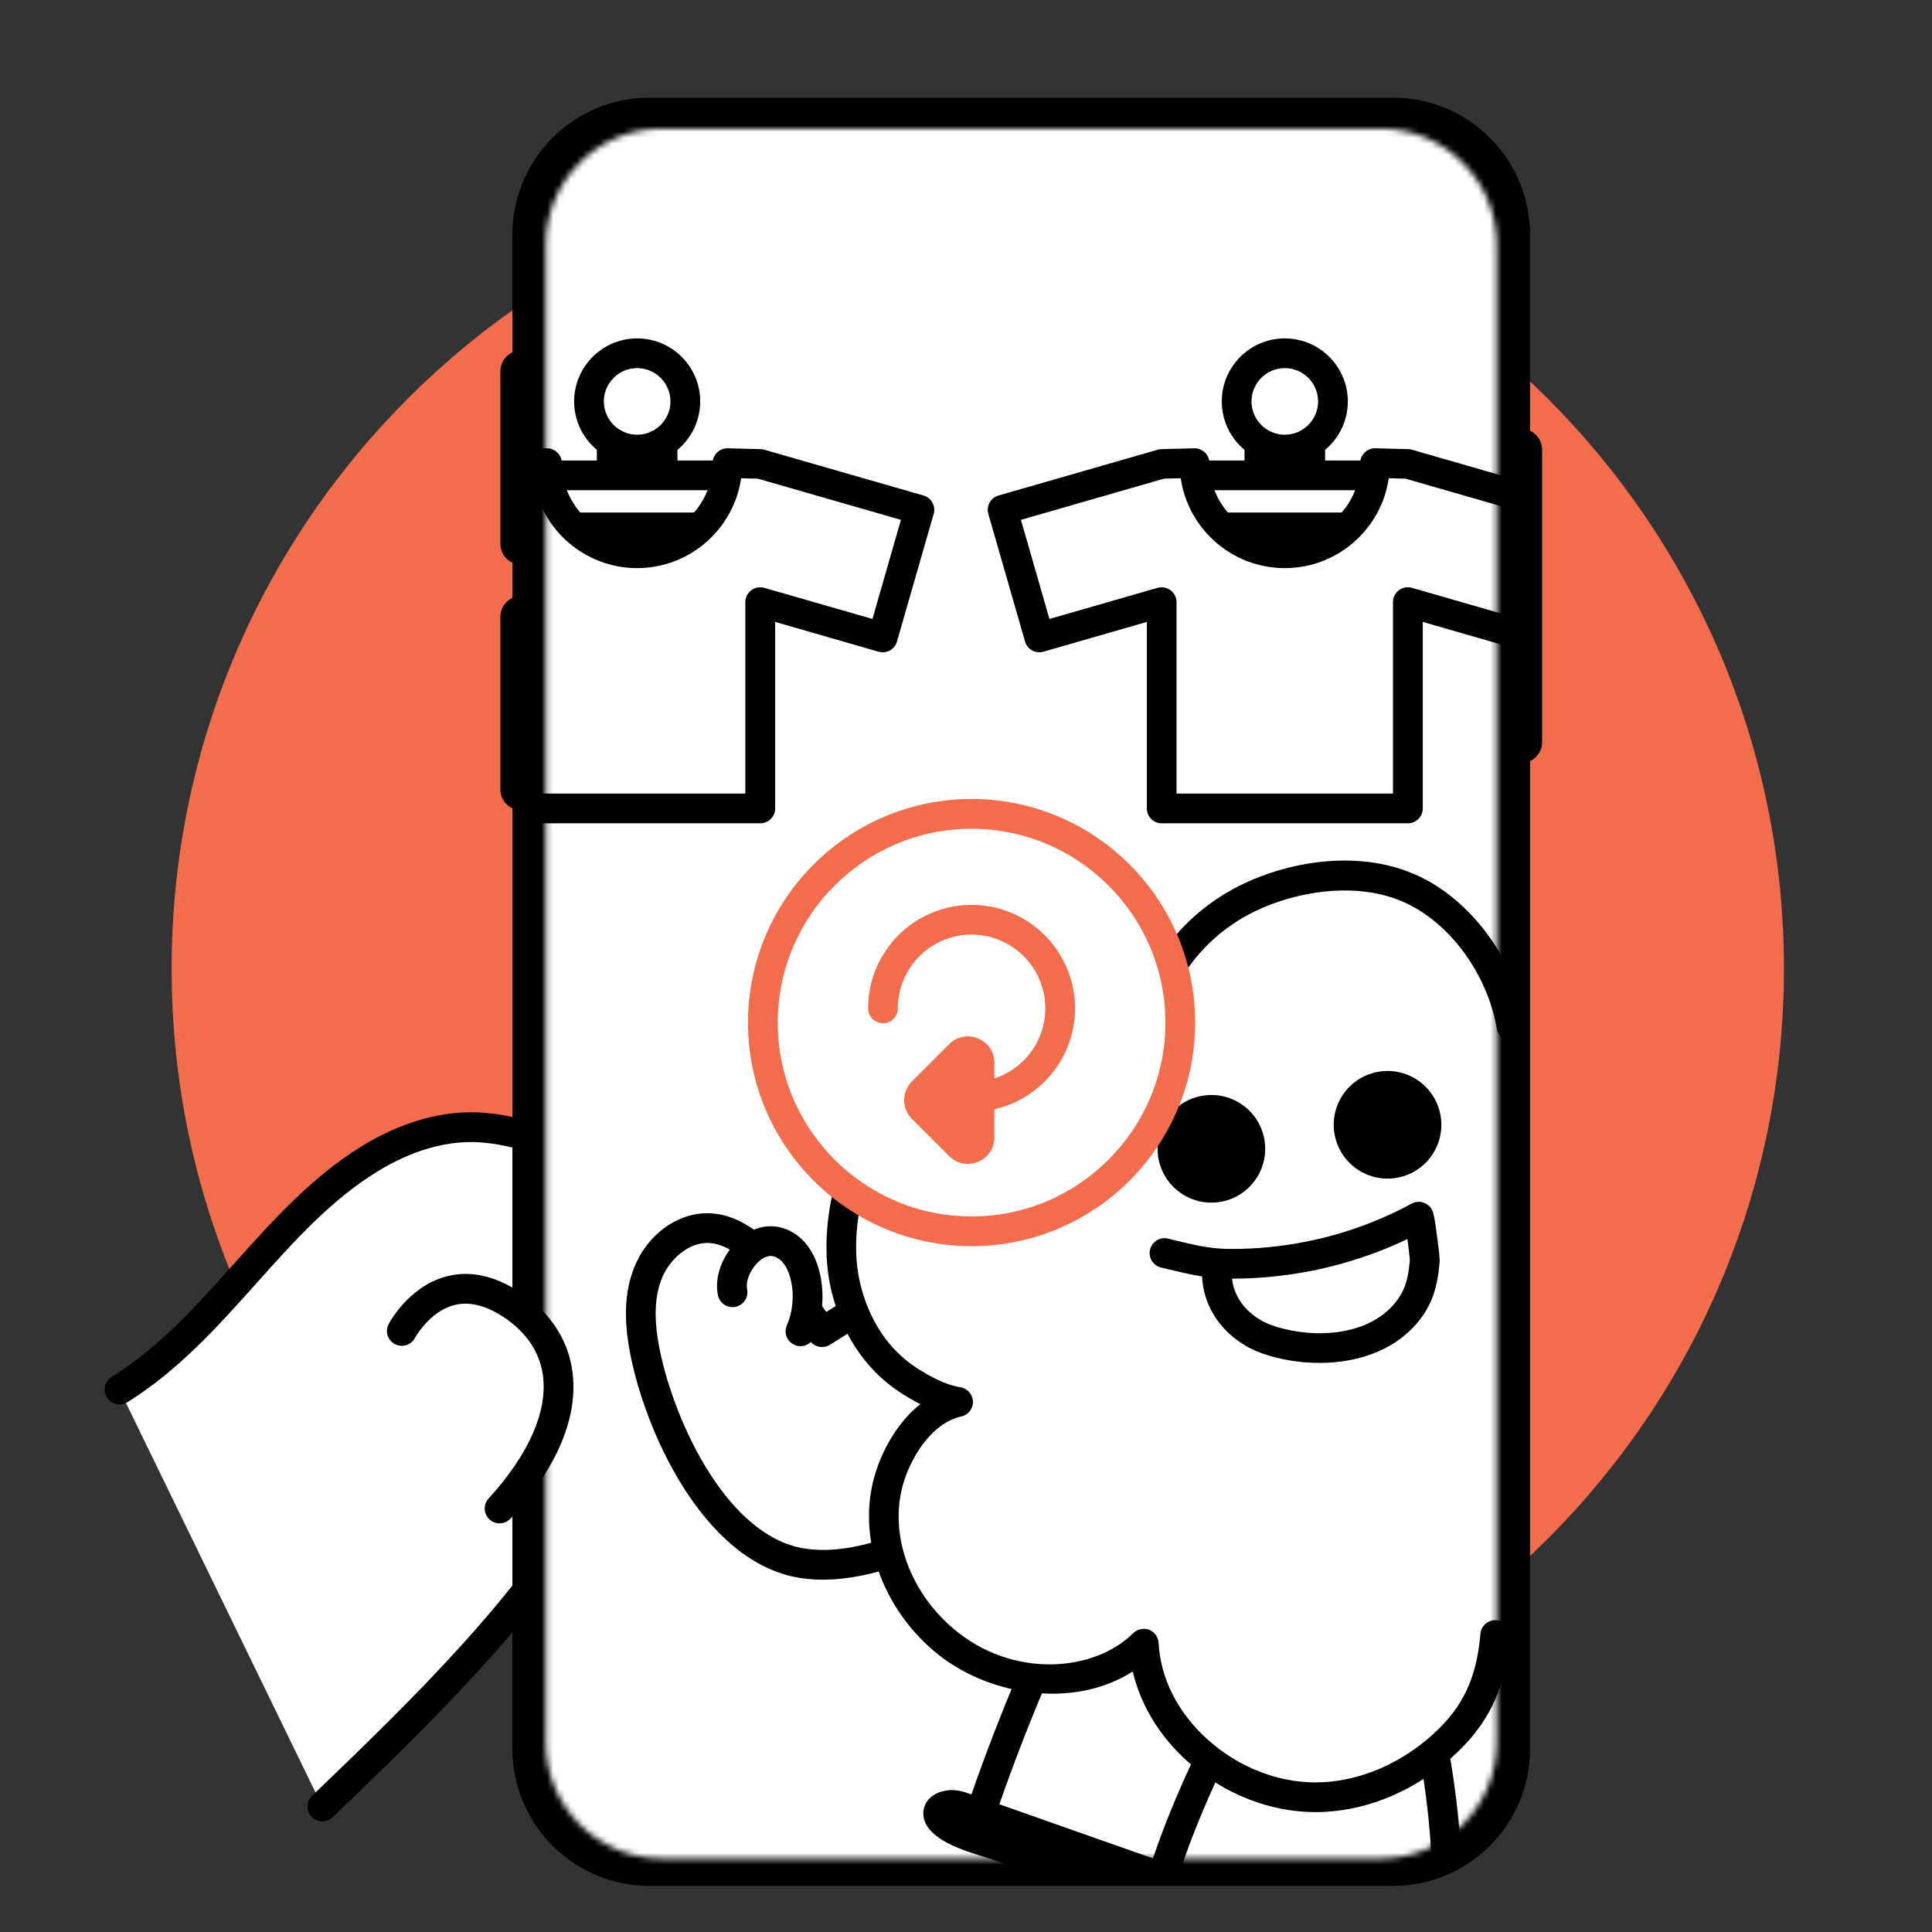 <svg width="330" height="330" viewBox="0 0 330 330" fill="none" xmlns="http://www.w3.org/2000/svg">
<rect x="0" y="0" width="330" height="330" fill="#333333" stroke="none"/>
<path d="M167.012 303.161C243.062 303.161 304.712 241.511 304.712 165.461C304.712 89.412 243.062 27.762 167.012 27.762C90.963 27.762 29.312 89.412 29.312 165.461C29.312 241.511 90.963 303.161 167.012 303.161Z" fill="#F26C4E"/>
<path d="M89.629 59.84H89.062C87.075 59.84 85.465 61.451 85.465 63.438V92.867C85.465 94.853 87.075 96.464 89.062 96.464H89.629C91.616 96.464 93.226 94.853 93.226 92.867V63.438C93.226 61.451 91.616 59.84 89.629 59.84Z" fill="black"/>
<path d="M89.629 101.787H89.062C87.075 101.787 85.465 103.398 85.465 105.384V134.813C85.465 136.8 87.075 138.411 89.062 138.411H89.629C91.616 138.411 93.226 136.8 93.226 134.813V105.384C93.226 103.398 91.616 101.787 89.629 101.787Z" fill="black"/>
<path d="M259.809 73.239H259.242C257.255 73.239 255.645 74.849 255.645 76.836V126.748C255.645 128.734 257.255 130.345 259.242 130.345H259.809C261.795 130.345 263.406 128.734 263.406 126.748V76.836C263.406 74.849 261.795 73.239 259.809 73.239Z" fill="black"/>
<path d="M20.406 237.354C37.156 226.952 46.517 208.196 63.056 197.98C68.837 194.408 75.591 192.08 82.371 192.605C99.806 193.942 112.993 208.526 112.121 225.877C111.647 235.382 107.779 244.413 103.056 252.682C90.835 274.079 72.823 291.489 55.066 308.578" fill="white"/>
<path d="M55.063 311.109C54.394 311.109 53.734 310.846 53.235 310.33C52.261 309.323 52.295 307.715 53.303 306.741C70.713 289.991 88.707 272.674 100.853 251.421C106.422 241.671 109.198 233.52 109.588 225.75C110.392 209.821 98.348 196.372 82.181 195.136C75.063 194.586 68.58 197.557 64.399 200.138C56.46 205.047 50.281 211.946 43.747 219.25C37.213 226.554 30.45 234.113 21.749 239.513C20.556 240.249 18.99 239.885 18.253 238.692C17.517 237.498 17.881 235.932 19.075 235.196C27.157 230.177 33.666 222.906 39.963 215.864C46.455 208.611 53.159 201.112 61.733 195.813C66.557 192.834 74.099 189.423 82.571 190.066C101.505 191.514 115.606 207.299 114.666 225.996C114.234 234.587 111.247 243.465 105.271 253.927C92.77 275.814 74.505 293.385 56.832 310.389C56.341 310.863 55.706 311.1 55.072 311.1L55.063 311.109Z" fill="black"/>
<path d="M237.934 16.682H110.933C98.003 16.682 87.522 27.164 87.522 40.093V298.717C87.522 311.647 98.003 322.128 110.933 322.128H237.934C250.864 322.128 261.345 311.647 261.345 298.717V40.093C261.345 27.164 250.864 16.682 237.934 16.682Z" fill="black"/>
<mask id="mask0_6752_21008" style="mask-type:luminance" maskUnits="userSpaceOnUse" x="93" y="21" width="163" height="297">
<path d="M235.841 21.972H113.038C102.1 21.972 93.232 30.839 93.232 41.777V297.642C93.232 308.58 102.1 317.447 113.038 317.447H235.841C246.779 317.447 255.647 308.58 255.647 297.642V41.777C255.647 30.839 246.779 21.972 235.841 21.972Z" fill="white"/>
</mask>
<g mask="url(#mask0_6752_21008)">
<path d="M250.761 5.679H81.144C70.748 5.679 62.32 14.106 62.32 24.503V316.753C62.32 327.15 70.748 335.577 81.144 335.577H250.761C261.157 335.577 269.585 327.15 269.585 316.753V24.503C269.585 14.106 261.157 5.679 250.761 5.679Z" fill="white"/>
<path d="M109.186 72.806H108.483C106.277 72.806 104.488 74.594 104.488 76.801V81.642C104.488 83.848 106.277 85.637 108.483 85.637H109.186C111.392 85.637 113.181 83.848 113.181 81.642V76.801C113.181 74.594 111.392 72.806 109.186 72.806Z" fill="white"/>
<path d="M109.177 88.177H108.483C104.878 88.177 101.949 85.249 101.949 81.643V76.81C101.949 73.204 104.878 70.276 108.483 70.276H109.177C112.783 70.276 115.712 73.204 115.712 76.81V81.643C115.712 85.249 112.783 88.177 109.177 88.177ZM108.483 75.346C107.696 75.346 107.028 76.014 107.028 76.802V81.635C107.028 82.422 107.696 83.09 108.483 83.09H109.177C109.965 83.09 110.633 82.422 110.633 81.635V76.802C110.633 76.014 109.965 75.346 109.177 75.346H108.483Z" fill="black"/>
<path d="M108.832 76.793C113.376 76.793 117.059 73.109 117.059 68.566C117.059 64.022 113.376 60.339 108.832 60.339C104.289 60.339 100.605 64.022 100.605 68.566C100.605 73.109 104.289 76.793 108.832 76.793Z" fill="white"/>
<path d="M108.832 79.332C102.899 79.332 98.066 74.499 98.066 68.566C98.066 62.633 102.899 57.8 108.832 57.8C114.766 57.8 119.599 62.633 119.599 68.566C119.599 74.499 114.766 79.332 108.832 79.332ZM108.832 62.878C105.692 62.878 103.145 65.434 103.145 68.566C103.145 71.698 105.701 74.254 108.832 74.254C111.964 74.254 114.52 71.698 114.52 68.566C114.52 65.434 111.964 62.878 108.832 62.878Z" fill="black"/>
<path d="M125.459 81.194H93.567C91.309 81.194 89.478 83.024 89.478 85.282V86.001C89.478 88.259 91.309 90.089 93.567 90.089H125.459C127.717 90.089 129.547 88.259 129.547 86.001V85.282C129.547 83.024 127.717 81.194 125.459 81.194Z" fill="white"/>
<path d="M125.448 92.62H93.565C89.908 92.62 86.938 89.649 86.938 85.993V85.282C86.938 81.625 89.908 78.654 93.565 78.654H125.448C129.105 78.654 132.076 81.625 132.076 85.282V85.993C132.076 89.649 129.105 92.62 125.448 92.62ZM93.565 83.733C92.718 83.733 92.016 84.444 92.016 85.282V85.993C92.016 86.83 92.727 87.541 93.565 87.541H125.448C126.295 87.541 126.997 86.83 126.997 85.993V85.282C126.997 84.435 126.286 83.733 125.448 83.733H93.565Z" fill="black"/>
<path d="M124.242 79.095C124.242 87.61 117.344 94.508 108.829 94.508C100.314 94.508 93.416 87.61 93.416 79.095L87.813 79.239L60.627 87.06L66.899 108.863L87.805 102.845V138.08H129.836V102.845L150.742 108.863L157.014 87.06L129.828 79.239L124.225 79.095H124.242Z" fill="white"/>
<path d="M129.848 140.627H87.816C86.411 140.627 85.277 139.493 85.277 138.088V106.23L67.613 111.317C66.259 111.706 64.854 110.928 64.473 109.582L58.201 87.779C58.015 87.135 58.091 86.433 58.421 85.849C58.743 85.256 59.293 84.825 59.936 84.639L87.122 76.818C87.334 76.759 87.546 76.725 87.757 76.716L93.36 76.572C94.046 76.547 94.706 76.818 95.197 77.292C95.688 77.766 95.967 78.426 95.967 79.112C95.967 86.213 101.748 91.985 108.841 91.985C115.934 91.985 121.714 86.204 121.714 79.112C121.714 78.426 121.994 77.774 122.485 77.292C122.976 76.818 123.61 76.547 124.321 76.572L129.924 76.716C130.136 76.716 130.356 76.759 130.559 76.818L157.745 84.639C158.389 84.825 158.939 85.256 159.26 85.849C159.59 86.441 159.667 87.135 159.48 87.779L153.209 109.582C152.819 110.928 151.414 111.706 150.069 111.317L132.404 106.23V138.088C132.404 139.493 131.27 140.627 129.865 140.627H129.848ZM90.356 135.549H127.309V102.853C127.309 102.057 127.681 101.304 128.325 100.822C128.959 100.339 129.789 100.187 130.551 100.407L149.019 105.722L153.886 88.794L129.45 81.761L126.59 81.685C125.328 90.36 117.838 97.038 108.824 97.038C99.81 97.038 92.319 90.36 91.058 81.685L88.197 81.761L63.762 88.794L68.629 105.722L87.097 100.407C87.867 100.187 88.688 100.339 89.323 100.822C89.958 101.304 90.339 102.049 90.339 102.853V135.549H90.356Z" fill="black"/>
<path d="M219.805 72.806H219.102C216.896 72.806 215.107 74.594 215.107 76.801V81.642C215.107 83.848 216.896 85.637 219.102 85.637H219.805C222.011 85.637 223.8 83.848 223.8 81.642V76.801C223.8 74.594 222.011 72.806 219.805 72.806Z" fill="white"/>
<path d="M219.802 88.177H219.108C215.503 88.177 212.574 85.249 212.574 81.643V76.81C212.574 73.204 215.503 70.276 219.108 70.276H219.802C223.408 70.276 226.337 73.204 226.337 76.81V81.643C226.337 85.249 223.408 88.177 219.802 88.177ZM219.108 75.346C218.321 75.346 217.653 76.014 217.653 76.802V81.635C217.653 82.422 218.321 83.09 219.108 83.09H219.802C220.59 83.09 221.258 82.422 221.258 81.635V76.802C221.258 76.014 220.59 75.346 219.802 75.346H219.108Z" fill="black"/>
<path d="M219.453 76.793C223.997 76.793 227.68 73.109 227.68 68.566C227.68 64.022 223.997 60.339 219.453 60.339C214.91 60.339 211.227 64.022 211.227 68.566C211.227 73.109 214.91 76.793 219.453 76.793Z" fill="white"/>
<path d="M219.454 79.332C213.52 79.332 208.688 74.499 208.688 68.566C208.688 62.633 213.52 57.8 219.454 57.8C225.387 57.8 230.22 62.633 230.22 68.566C230.22 74.499 225.387 79.332 219.454 79.332ZM219.454 62.878C216.313 62.878 213.766 65.434 213.766 68.566C213.766 71.698 216.322 74.254 219.454 74.254C222.585 74.254 225.141 71.698 225.141 68.566C225.141 65.434 222.585 62.878 219.454 62.878Z" fill="black"/>
<path d="M236.07 81.194H204.178C201.92 81.194 200.09 83.024 200.09 85.282V86.001C200.09 88.259 201.92 90.089 204.178 90.089H236.07C238.328 90.089 240.158 88.259 240.158 86.001V85.282C240.158 83.024 238.328 81.194 236.07 81.194Z" fill="white"/>
<path d="M236.069 92.62H204.186C200.529 92.62 197.559 89.649 197.559 85.993V85.282C197.559 81.625 200.529 78.654 204.186 78.654H236.069C239.726 78.654 242.697 81.625 242.697 85.282V85.993C242.697 89.649 239.726 92.62 236.069 92.62ZM204.186 83.733C203.339 83.733 202.637 84.444 202.637 85.282V85.993C202.637 86.83 203.348 87.541 204.186 87.541H236.069C236.916 87.541 237.618 86.83 237.618 85.993V85.282C237.618 84.435 236.907 83.733 236.069 83.733H204.186Z" fill="black"/>
<path d="M234.869 79.095C234.869 87.61 227.971 94.508 219.456 94.508C210.941 94.508 204.043 87.61 204.043 79.095L198.44 79.239L171.254 87.06L177.526 108.863L198.432 102.845V138.08H240.463V102.845L261.369 108.863L267.641 87.06L240.455 79.239L234.852 79.095H234.869Z" fill="white"/>
<path d="M240.461 140.627H198.43C197.025 140.627 195.89 139.493 195.89 138.088V106.23L178.226 111.317C176.872 111.706 175.467 110.928 175.086 109.582L168.814 87.779C168.628 87.135 168.704 86.433 169.034 85.849C169.356 85.256 169.906 84.825 170.549 84.639L197.736 76.818C197.947 76.759 198.159 76.725 198.37 76.716L203.973 76.572C204.642 76.547 205.319 76.818 205.81 77.292C206.301 77.766 206.58 78.426 206.58 79.112C206.58 86.213 212.361 91.985 219.454 91.985C226.547 91.985 232.328 86.204 232.328 79.112C232.328 78.426 232.607 77.774 233.098 77.292C233.589 76.818 234.24 76.547 234.935 76.572L240.538 76.716C240.749 76.716 240.969 76.759 241.172 76.818L268.359 84.639C269.002 84.825 269.552 85.256 269.874 85.849C270.204 86.441 270.28 87.135 270.094 87.779L263.822 109.582C263.433 110.928 262.027 111.706 260.682 111.317L243.018 106.23V138.088C243.018 139.493 241.883 140.627 240.478 140.627H240.461ZM200.977 135.549H237.931V102.853C237.931 102.057 238.303 101.304 238.946 100.822C239.581 100.339 240.411 100.187 241.172 100.407L259.641 105.722L264.507 88.794L240.072 81.761L237.211 81.685C235.95 90.36 228.46 97.038 219.445 97.038C210.431 97.038 202.941 90.36 201.68 81.685L198.819 81.761L174.384 88.794L179.25 105.722L197.719 100.407C198.489 100.187 199.31 100.339 199.945 100.822C200.579 101.304 200.96 102.049 200.96 102.853V135.549H200.977Z" fill="black"/>
<path d="M153.663 219.241C149.245 222.009 144.835 224.776 140.417 227.544C137.277 222.94 134.112 218.31 130.1 214.45C127.688 212.131 124.768 210.032 121.433 209.795C116.727 209.465 112.41 213.096 110.675 217.481C108.94 221.865 109.321 226.808 110.277 231.421C112.969 244.337 122.592 265.175 137.556 267.096C142.923 267.782 148.365 266.529 153.46 264.718C166.664 260.029 178.209 251.7 189.559 243.482" fill="white"/>
<path d="M140.645 269.821C139.477 269.821 138.342 269.745 137.225 269.61C120.957 267.519 110.708 245.936 107.788 231.937C106.476 225.648 106.636 220.756 108.304 216.541C110.623 210.684 116.082 206.858 121.601 207.256C124.995 207.493 128.346 209.253 131.851 212.614C135.465 216.084 138.376 220.096 141.127 224.091L152.308 217.083C153.493 216.338 155.067 216.702 155.812 217.887C156.557 219.072 156.201 220.646 155.008 221.391L141.762 229.694C140.602 230.422 139.087 230.1 138.317 228.974C135.295 224.548 132.181 219.969 128.338 216.278C125.731 213.773 123.404 212.478 121.245 212.317C117.589 212.046 114.271 215.254 113.027 218.403C111.74 221.653 111.656 225.614 112.756 230.887C115.278 242.982 124.335 262.822 137.868 264.565C142.075 265.107 146.756 264.387 152.604 262.314C165.562 257.709 177.006 249.432 188.059 241.416C189.194 240.595 190.785 240.849 191.606 241.983C192.427 243.118 192.173 244.709 191.039 245.53C179.689 253.748 167.949 262.254 154.305 267.096C149.151 268.924 144.724 269.813 140.645 269.813V269.821Z" fill="black"/>
<path d="M279.58 310.871C279.876 314.35 279.326 315.289 276 316.009C272.724 316.72 269.381 317.16 266.038 317.38C264.277 317.49 247.045 317.71 246.96 316.009C246.308 303.956 243.693 292.107 241.061 280.325C241.061 280.35 256.702 280.155 258.158 280.232C262.906 280.486 268.179 281.417 272.665 283.076C273.765 283.482 274.899 283.981 275.636 284.895C276.414 285.86 276.634 287.147 276.829 288.374C277.997 295.814 278.911 303.296 279.571 310.795C279.571 310.82 279.571 310.846 279.571 310.871H279.58Z" fill="white"/>
<path d="M260.183 320.037C254.698 320.037 247.191 319.732 245.413 318.149C244.821 317.625 244.474 316.914 244.432 316.152C243.78 304.108 241.147 292.301 238.591 280.891C238.287 279.537 239.133 278.183 240.487 277.87C240.724 277.81 240.97 277.793 241.198 277.802C241.613 277.81 243.5 277.785 245.515 277.768C251.956 277.709 257.364 277.658 258.312 277.709C263.678 277.997 269.095 279.055 273.564 280.705C274.944 281.213 276.51 281.924 277.635 283.32C278.863 284.852 279.159 286.74 279.362 287.993C280.53 295.449 281.461 303.05 282.121 310.583C282.121 310.583 282.121 310.659 282.121 310.667C282.477 314.789 281.673 317.388 276.552 318.505C273.285 319.216 269.815 319.69 266.218 319.927C266.15 319.927 263.552 320.045 260.191 320.045L260.183 320.037ZM249.408 314.366C253.031 314.976 263.636 315.001 265.879 314.849C269.222 314.628 272.447 314.188 275.46 313.537C276.552 313.3 276.925 313.113 277.052 313.037C277.094 312.885 277.162 312.411 277.052 311.099C277.052 311.082 277.052 311.065 277.052 311.057C276.4 303.617 275.486 296.126 274.335 288.78C274.208 287.976 274.055 286.977 273.666 286.503C273.319 286.08 272.532 285.741 271.795 285.47C267.851 284.014 262.832 283.033 258.033 282.779C257.161 282.728 249.611 282.804 245.557 282.846H244.228C246.412 292.698 248.672 303.541 249.408 314.375V314.366Z" fill="black"/>
<path d="M261.107 320.765C258.374 320.765 255.741 320.663 253.202 320.46C251.459 320.316 247.836 320.029 245.568 317.481C244.933 316.77 244.747 315.754 245.102 314.857C245.458 313.969 246.279 313.351 247.227 313.258L283.038 309.94C285.991 309.677 288.674 311.158 289.25 313.418C289.648 314.984 289.047 317.1 286.135 318.361C283.512 319.504 280.219 319.682 277.316 319.851C276.351 319.902 275.445 319.953 274.65 320.037C269.817 320.528 265.339 320.774 261.116 320.774L261.107 320.765Z" fill="black"/>
<path d="M168.111 307.925C166.976 311.226 167.281 312.267 170.328 313.782C173.333 315.272 176.464 316.516 179.655 317.54C181.331 318.082 197.997 322.483 198.496 320.858C202.059 309.33 207.485 298.471 212.91 287.688C212.902 287.713 197.785 283.71 196.346 283.431C191.674 282.517 186.333 282.144 181.577 282.652C180.409 282.779 179.19 282.991 178.25 283.693C177.26 284.438 176.727 285.631 176.244 286.774C173.299 293.706 170.59 300.739 168.127 307.849C168.127 307.874 168.111 307.9 168.102 307.917L168.111 307.925Z" fill="white"/>
<path d="M197.16 323.685C191.388 323.685 179.03 320.003 178.886 319.953C175.458 318.852 172.2 317.54 169.212 316.059C164.515 313.732 164.379 311.006 165.716 307.104L165.742 307.037C168.213 299.902 170.964 292.758 173.926 285.792C174.451 284.557 175.171 282.864 176.736 281.679C178.158 280.595 179.851 280.291 181.324 280.138C186.055 279.631 191.574 279.918 196.847 280.951C197.778 281.129 202.992 282.491 209.196 284.116C211.168 284.633 213.03 285.124 213.411 285.217C213.622 285.259 213.825 285.327 214.02 285.42C215.273 286.021 215.797 287.519 215.213 288.78C215.188 288.831 215.163 288.882 215.137 288.932C209.89 299.36 204.473 310.134 200.926 321.629C200.698 322.356 200.19 322.966 199.487 323.33C198.98 323.592 198.176 323.711 197.16 323.711V323.685ZM170.041 310.642C170.135 310.744 170.465 311.023 171.455 311.514C174.223 312.885 177.236 314.104 180.427 315.128C182.568 315.814 192.86 318.387 196.525 318.675C199.868 308.357 204.71 298.387 209.221 289.372L207.901 289.025C203.99 288.001 196.711 286.097 195.856 285.936C191.134 285.014 186.03 284.743 181.849 285.191C181.07 285.276 180.224 285.403 179.783 285.733C179.301 286.097 178.903 287.036 178.582 287.781C175.67 294.637 172.953 301.679 170.524 308.696L168.103 307.934L170.507 308.763C170.075 310.016 170.033 310.49 170.033 310.651L170.041 310.642Z" fill="black"/>
<path d="M194.566 323.973C193.279 323.973 192.137 323.779 191.366 323.652C184.976 322.585 178.205 320.74 170.681 318.015C169.927 317.744 169.055 317.473 168.141 317.185C165.365 316.322 162.208 315.34 159.948 313.597C157.435 311.667 157.367 309.458 158.137 308.044C159.246 305.996 162.2 305.2 165.01 306.182L198.933 318.133C199.839 318.455 200.482 319.251 200.609 320.198C200.736 321.146 200.313 322.086 199.517 322.628C197.96 323.686 196.165 323.982 194.583 323.982L194.566 323.973Z" fill="black"/>
<path d="M161.163 280.079C170.677 288.188 186.479 289.567 195.349 280.756C196.111 295.678 211.16 307.773 226.158 306.952C233.716 306.537 240.86 303.169 246.429 298.141C252.379 292.767 254.732 287.011 255.384 279.275C260.225 281.222 263.89 284.353 269.451 285.166C274.808 285.953 280.403 285.276 285.346 283.033C295.384 278.463 302.223 267.756 302.291 256.769C302.358 246.08 295.74 233.79 285.185 230.201C288.486 229.575 290.653 228.678 293.404 226.756C299.76 222.338 304 217.607 305.465 209.778C309.155 190.057 292.701 177.039 274.978 174.187C269.366 173.281 263.458 173.214 258.16 175.253C256.543 165.867 250.153 156.201 241.342 152.011C232.15 147.636 219.717 149.54 211.151 154.474C202.56 159.426 197.304 167.5 195.01 176.938C192.624 175.558 190.304 174.949 187.469 174.593C183.897 174.153 180.275 174.204 176.711 174.729C169.737 175.761 163.008 178.614 157.583 183.108C148.417 190.7 143.228 202.702 143.711 214.518C143.939 220.002 145.835 225.631 149.136 230.083C150.863 232.41 153.029 234.425 155.492 235.965C158.006 237.539 160.681 238.953 163.643 239.452C157.854 240.73 153.842 246.613 152.073 251.92C148.679 262.127 153.182 273.291 161.146 280.088L161.163 280.079Z" fill="white"/>
<path d="M224.714 309.526C216.902 309.526 209.022 306.428 202.86 300.884C198.044 296.559 194.811 291.21 193.482 285.497C183.131 292.124 168.344 289.526 159.525 282.01C150.147 274.02 146.194 261.603 149.69 251.108C151.01 247.138 153.532 242.737 157.197 239.842C156.08 239.275 155.064 238.666 154.167 238.107C151.425 236.389 149.055 234.188 147.125 231.581C143.562 226.774 141.454 220.748 141.2 214.611C140.684 201.949 146.347 189.126 155.987 181.145C161.683 176.422 168.734 173.333 176.368 172.207C180.185 171.64 184.036 171.589 187.803 172.063C189.953 172.334 191.755 172.74 193.397 173.35C196.326 164.073 201.988 156.82 209.911 152.258C218.442 147.34 231.815 144.64 242.454 149.701C250.707 153.629 257.52 162.355 260.059 171.978C264.494 170.827 269.547 170.734 275.404 171.674C287.119 173.561 297.546 179.571 303.293 187.747C307.889 194.289 309.514 202.068 307.982 210.244C306.179 219.859 300.348 225.039 294.871 228.839C293.771 229.601 292.747 230.227 291.714 230.744C298.824 235.729 304.918 245.183 304.842 256.787C304.766 268.89 297.36 280.359 286.408 285.344C281.185 287.723 275.032 288.552 269.099 287.68C265.07 287.088 261.998 285.454 259.035 283.863C258.51 283.584 258.003 283.313 257.495 283.051C256.31 290.067 253.407 295.281 248.151 300.021C241.862 305.7 234.109 309.06 226.322 309.483C225.789 309.517 225.256 309.526 224.722 309.526H224.714ZM195.361 278.209C195.666 278.209 195.979 278.268 196.275 278.379C197.206 278.742 197.841 279.614 197.9 280.621C198.213 286.682 201.176 292.539 206.254 297.109C211.84 302.137 219.052 304.794 226.034 304.414C232.67 304.05 239.314 301.146 244.74 296.254C249.869 291.616 252.23 286.639 252.865 279.064C252.933 278.26 253.381 277.541 254.067 277.117C254.753 276.694 255.599 276.626 256.344 276.923C258.18 277.659 259.831 278.539 261.422 279.394C264.122 280.842 266.678 282.204 269.835 282.661C274.82 283.389 279.958 282.704 284.309 280.731C293.348 276.618 299.704 266.766 299.764 256.77C299.823 247.494 294.084 235.923 284.376 232.614C283.284 232.242 282.582 231.184 282.658 230.033C282.743 228.881 283.589 227.934 284.715 227.713C287.677 227.155 289.505 226.385 291.96 224.683C297.572 220.781 301.6 216.676 302.98 209.321C304.275 202.423 302.98 196.151 299.129 190.684C294.152 183.608 284.977 178.377 274.583 176.71C268.379 175.711 263.301 176.016 259.078 177.632C258.367 177.903 257.571 177.844 256.911 177.472C256.251 177.099 255.794 176.447 255.667 175.694C254.084 166.536 247.897 157.945 240.262 154.306C231.333 150.057 219.576 152.554 212.433 156.676C204.925 161.001 199.754 168.22 197.494 177.539C197.308 178.318 196.758 178.961 196.03 179.274C195.293 179.588 194.455 179.537 193.761 179.139C191.882 178.056 189.97 177.472 187.176 177.116C183.859 176.701 180.473 176.752 177.104 177.243C170.393 178.233 164.205 180.942 159.22 185.072C150.773 192.072 145.813 203.312 146.262 214.425C146.473 219.478 148.268 224.641 151.188 228.585C152.72 230.65 154.684 232.47 156.85 233.833C158.915 235.128 161.379 236.507 164.07 236.965C165.272 237.168 166.152 238.192 166.186 239.402C166.22 240.621 165.382 241.679 164.197 241.941C159.33 243.016 155.928 248.425 154.497 252.733C151.653 261.281 154.997 271.497 162.809 278.158C172.974 286.826 186.914 285.564 193.558 278.963C194.041 278.48 194.692 278.226 195.353 278.226L195.361 278.209Z" fill="black"/>
<path d="M206.914 205.418C211.991 205.418 216.106 201.303 216.106 196.226C216.106 191.15 211.991 187.035 206.914 187.035C201.838 187.035 197.723 191.15 197.723 196.226C197.723 201.303 201.838 205.418 206.914 205.418Z" fill="black"/>
<path d="M237.002 201.314C242.079 201.314 246.194 197.199 246.194 192.122C246.194 187.045 242.079 182.93 237.002 182.93C231.926 182.93 227.811 187.045 227.811 192.122C227.811 197.199 231.926 201.314 237.002 201.314Z" fill="black"/>
<path d="M225.335 232.792C222.846 232.792 220.383 232.479 218.081 231.912C215.898 231.37 214.188 230.71 212.698 229.829C208.212 227.172 205.521 222.796 205.326 218.022C203.303 217.709 201.365 217.235 199.368 216.753L198.31 216.499C196.947 216.169 196.109 214.797 196.439 213.435C196.769 212.072 198.14 211.234 199.503 211.564L200.578 211.827C203.786 212.605 206.562 213.282 209.719 213.325C213.308 213.367 216.922 213.105 220.477 212.546C227.772 211.403 234.713 209.059 241.112 205.589C241.933 205.14 242.931 205.182 243.71 205.69C244.819 206.41 244.912 207.112 245.445 211.023C245.953 214.747 245.911 215.322 245.894 215.534C245.708 217.988 245.267 221.162 243.482 224.023C239.571 230.286 232.394 232.8 225.352 232.8L225.335 232.792ZM210.438 218.395C210.743 221.239 212.461 223.786 215.288 225.454C216.338 226.08 217.616 226.562 219.3 226.977C226.342 228.721 235.212 227.646 239.156 221.332C240.333 219.444 240.655 217.193 240.807 215.229C240.79 214.73 240.595 213.147 240.392 211.64C234.374 214.518 227.95 216.499 221.255 217.557C217.692 218.115 214.061 218.403 210.472 218.403H210.438V218.395ZM240.807 215.144C240.807 215.144 240.807 215.144 240.807 215.153C240.807 215.153 240.807 215.153 240.807 215.144Z" fill="black"/>
<path d="M125.106 220.73C124.733 218.859 125.385 216.912 126.426 215.321C127.636 213.476 129.6 211.919 131.801 212.003C133.29 212.063 134.687 212.875 135.652 214.009C136.617 215.143 137.192 216.565 137.539 218.021C138.276 221.127 137.979 224.471 136.718 227.399" fill="white"/>
<path d="M136.721 229.939C136.382 229.939 136.044 229.871 135.722 229.727C134.436 229.177 133.835 227.679 134.393 226.393C135.443 223.955 135.68 221.179 135.07 218.597C134.774 217.345 134.317 216.354 133.724 215.652C133.149 214.975 132.396 214.56 131.71 214.535C130.686 214.501 129.45 215.347 128.561 216.71C127.757 217.937 127.41 219.224 127.614 220.231C127.884 221.61 126.996 222.939 125.616 223.219C124.236 223.489 122.908 222.601 122.628 221.221C122.163 218.885 122.764 216.295 124.313 213.925C126.217 211.022 129.086 209.346 131.905 209.456C134.021 209.532 136.094 210.59 137.593 212.359C138.718 213.68 139.531 215.381 140.022 217.429C140.877 221.069 140.538 224.962 139.065 228.399C138.651 229.363 137.719 229.939 136.729 229.939H136.721Z" fill="black"/>
<path d="M165.953 210.311C185.642 210.311 201.603 194.35 201.603 174.661C201.603 154.972 185.642 139.011 165.953 139.011C146.264 139.011 130.303 154.972 130.303 174.661C130.303 194.35 146.264 210.311 165.953 210.311Z" fill="white"/>
<path d="M165.953 212.851C144.895 212.851 127.764 195.72 127.764 174.661C127.764 153.603 144.895 136.472 165.953 136.472C187.011 136.472 204.142 153.603 204.142 174.661C204.142 195.72 187.011 212.851 165.953 212.851ZM165.953 141.559C147.696 141.559 132.842 156.413 132.842 174.67C132.842 192.927 147.696 207.781 165.953 207.781C184.21 207.781 199.064 192.927 199.064 174.67C199.064 156.413 184.21 141.559 165.953 141.559Z" fill="#F26C4E"/>
<path d="M165.954 189.905C164.549 189.905 163.415 188.771 163.415 187.366C163.415 185.961 164.549 184.827 165.954 184.827C172.894 184.827 178.548 179.181 178.548 172.232C178.548 165.283 172.903 159.638 165.954 159.638C159.005 159.638 153.36 165.283 153.36 172.232C153.36 173.637 152.225 174.771 150.82 174.771C149.415 174.771 148.281 173.637 148.281 172.232C148.281 162.49 156.212 154.56 165.954 154.56C175.696 154.56 183.627 162.49 183.627 172.232C183.627 181.974 175.696 189.905 165.954 189.905Z" fill="#F26C4E"/>
<path d="M162.129 178.351L155.764 184.716C153.995 186.485 153.995 189.346 155.764 191.107L162.129 197.471C164.973 200.315 169.848 198.301 169.848 194.272V181.551C169.848 177.522 164.981 175.508 162.129 178.351Z" fill="#F26C4E"/>
</g>
<path d="M68.631 227.341C68.631 227.341 74.911 215.373 86.524 222.296C98.145 229.22 98.966 242.779 85.322 257.659" fill="white"/>
<path d="M85.335 260.198C84.725 260.198 84.108 259.978 83.617 259.53C82.584 258.582 82.516 256.974 83.464 255.941C90.337 248.45 93.621 240.934 92.715 234.781C92.097 230.592 89.507 227.028 85.233 224.472C82.432 222.805 79.799 222.297 77.412 222.965C73.282 224.134 70.904 228.476 70.878 228.518C70.227 229.762 68.695 230.236 67.451 229.584C66.206 228.933 65.732 227.401 66.384 226.156C66.519 225.902 69.753 219.851 76.033 218.082C79.816 217.015 83.777 217.701 87.832 220.113C93.469 223.473 96.897 228.289 97.743 234.045C98.885 241.849 95.246 250.609 87.205 259.377C86.706 259.927 86.02 260.198 85.335 260.198Z" fill="black"/>
</svg>
